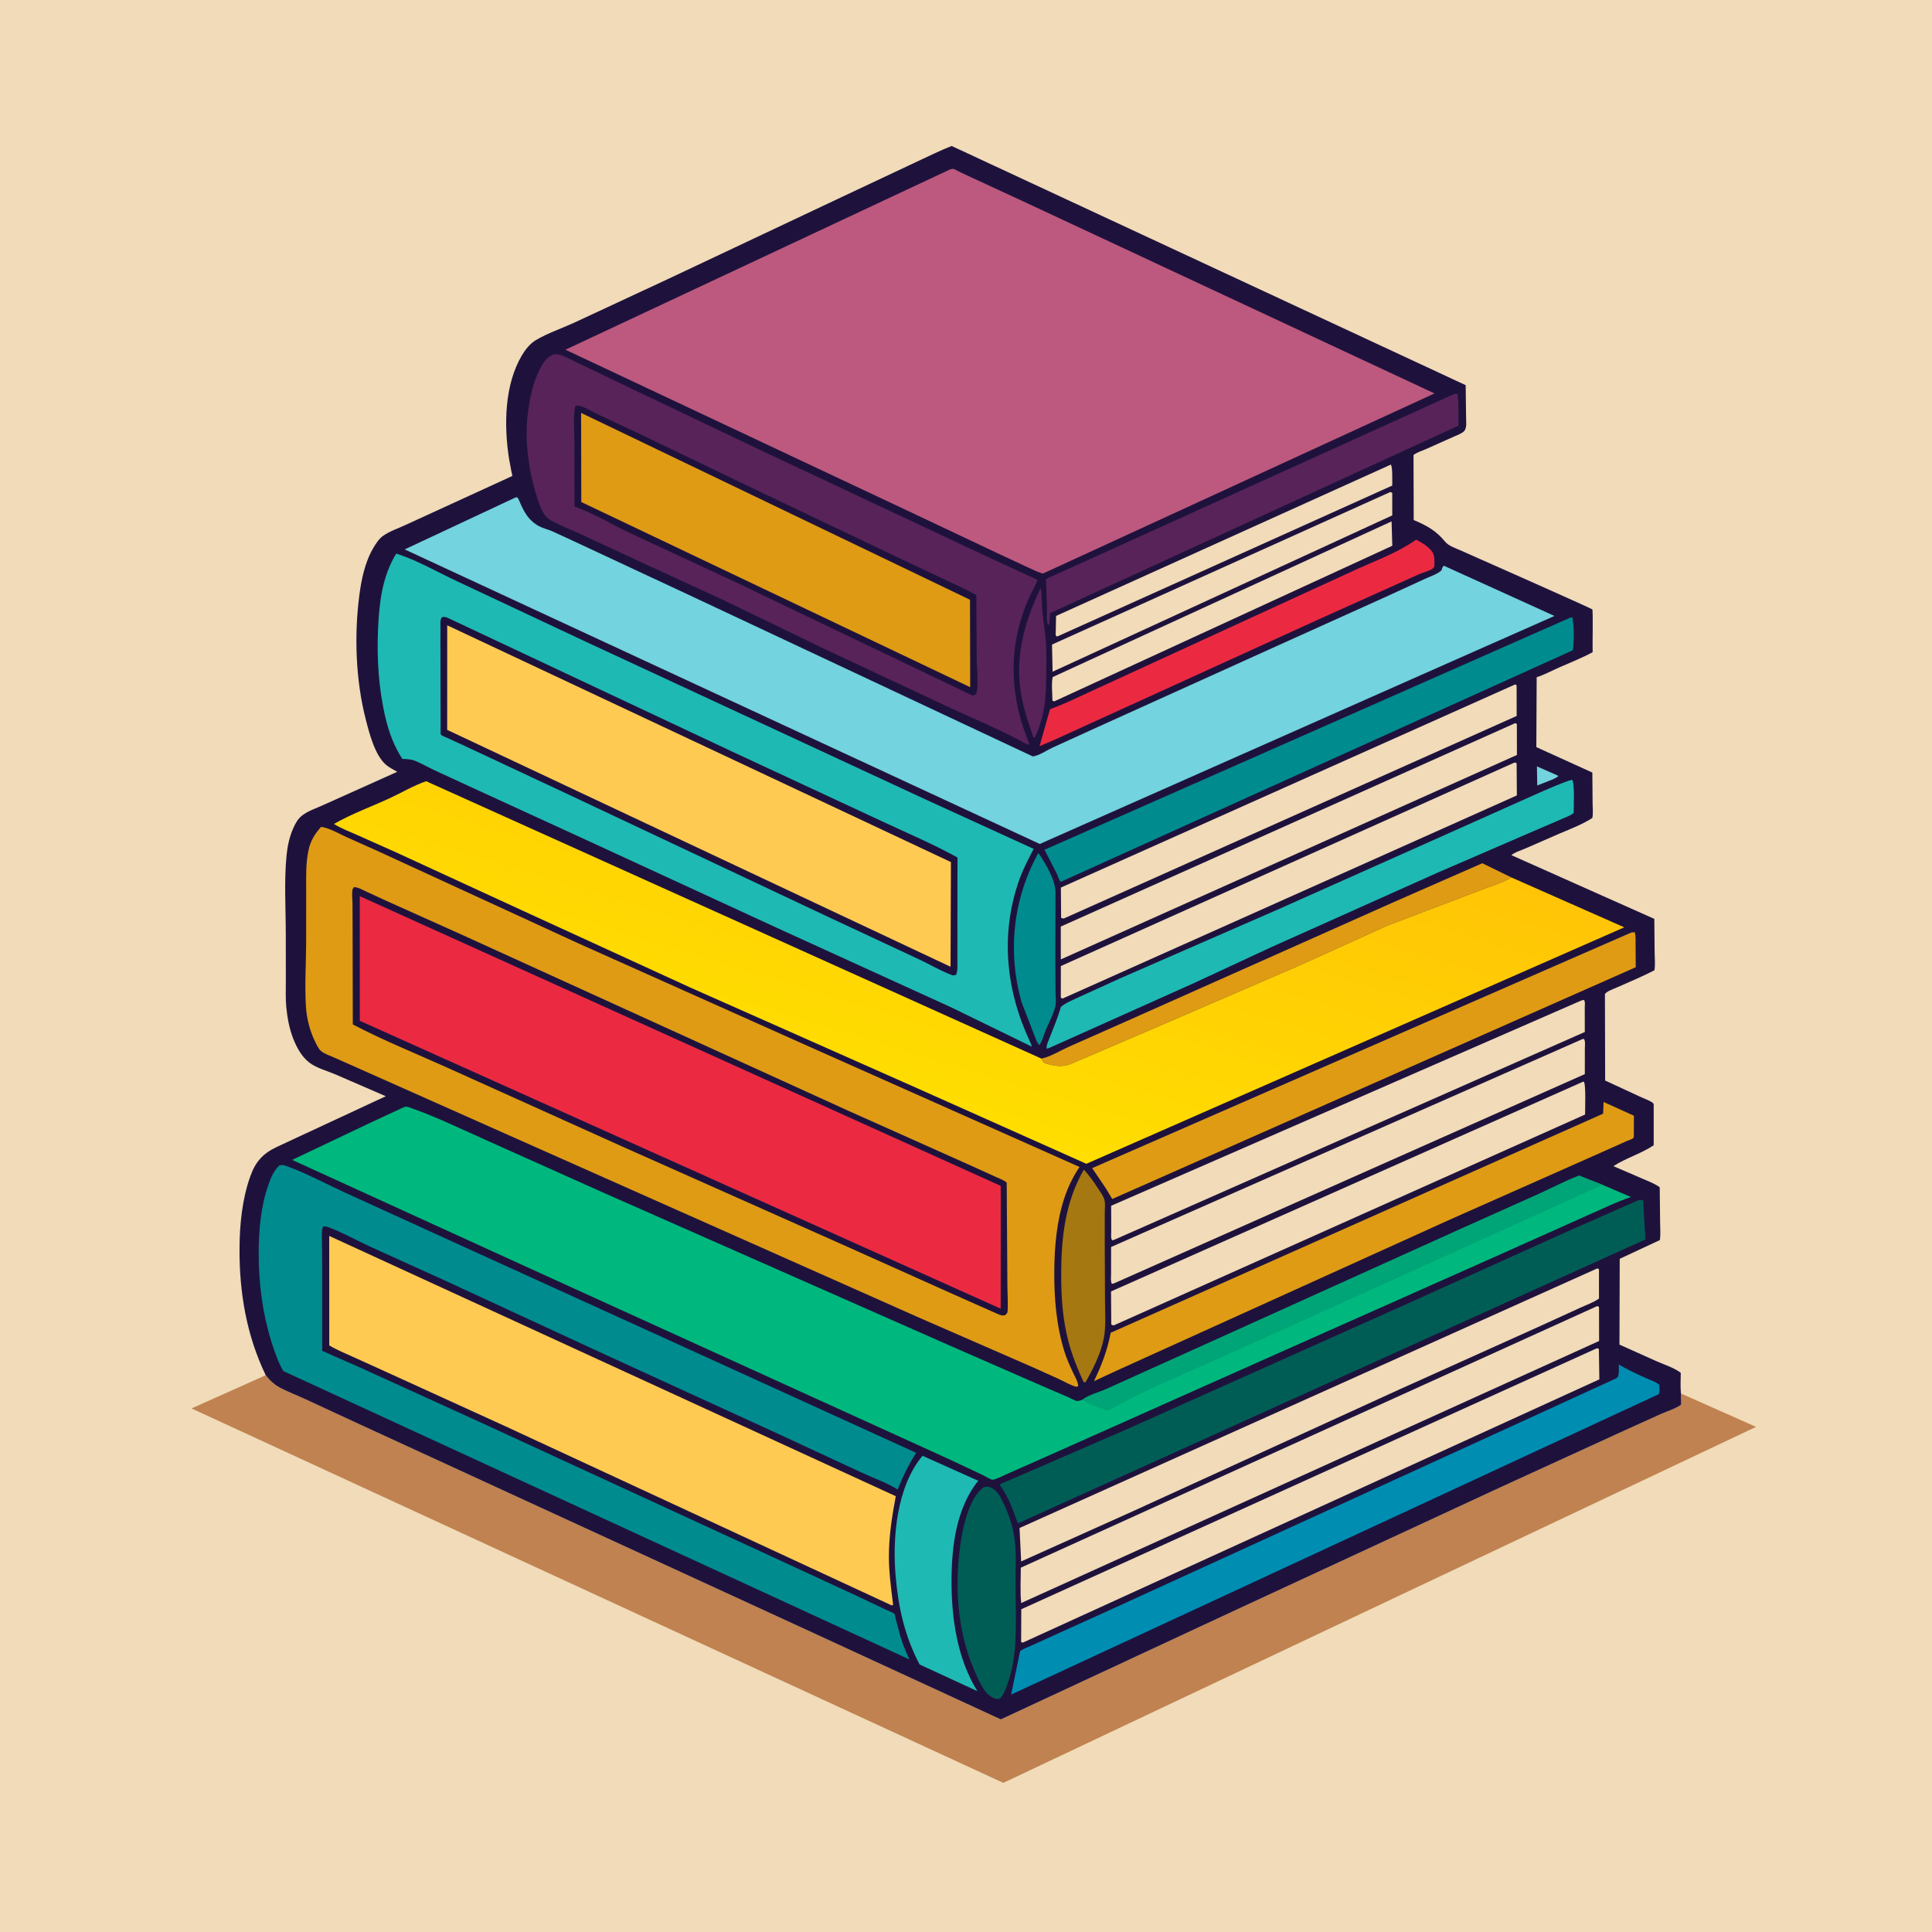 <svg version="1.1" xmlns="http://www.w3.org/2000/svg" style="display: block;" viewBox="0 0 2048 2048" width="1024" height="1024">
<defs>
	<linearGradient id="Gradient1" gradientUnits="userSpaceOnUse" x1="961.672" y1="1173.23" x2="1083.53" y2="773.881">
		<stop class="stop0" offset="0" stop-opacity="1" stop-color="rgb(255,222,0)"/>
		<stop class="stop1" offset="1" stop-opacity="1" stop-color="rgb(255,196,6)"/>
	</linearGradient>
</defs>
<path transform="translate(0,0)" fill="rgb(241,219,184)" d="M -0 -0 L 2048 0 L 2048 2048 L -0 2048 L -0 -0 z"/>
<path transform="translate(0,0)" fill="rgb(191,130,80)" d="M 281.679 1457.8 C 286.126 1463.33 290.677 1467.78 297.059 1471.14 C 305.174 1475.41 313.99 1478.75 322.337 1482.58 L 375.454 1507.18 L 573.025 1598.07 L 854.163 1727.33 L 1060.9 1822.65 L 1302.81 1710 L 1591.17 1576.3 L 1723.65 1515.65 L 1760.97 1498.77 C 1767.45 1495.91 1776.52 1493.18 1782.09 1489 L 1781.88 1477.18 L 1861.46 1512.56 L 1063.54 1889.9 L 203.053 1493 L 281.679 1457.8 z"/>
<path transform="translate(0,0)" fill="rgb(30,18,61)" d="M 281.679 1457.8 C 261.253 1415.36 253.604 1369.82 253.898 1322.96 C 254.057 1297.7 256.745 1271.04 265.264 1247.12 C 270.835 1231.47 278.563 1222.78 293.688 1215.67 L 408.954 1162.05 L 355.787 1139.01 C 347.326 1135.38 334.834 1131.93 327.729 1126.27 C 319.586 1119.77 314.732 1110.79 310.944 1101.28 C 306.731 1090.69 304.508 1078.63 303.449 1067.32 C 302.593 1058.17 303.018 1048.78 303 1039.6 L 302.955 991.205 C 302.953 963.392 301.025 933.866 303.805 906.276 C 304.795 896.455 306.917 886.832 310.945 877.786 C 313.052 873.053 315.587 868.296 319.658 864.96 C 326.272 859.539 335.326 856.812 343.002 853.227 L 421.076 818.154 C 417.136 815.828 412.337 813.505 408.933 810.5 C 397.273 800.206 391.533 777.372 387.804 762.925 C 377.081 721.376 375.384 674.401 380.804 631.87 C 383.018 614.503 386.854 595.596 395.98 580.421 C 398.652 575.978 401.799 571.094 406.046 568.051 C 413.369 562.803 423.206 559.732 431.309 555.813 L 540 505.973 C 540.171 505.894 543.089 504.534 543.103 504.489 C 543.184 504.225 542.26 500.538 542.14 499.963 L 539.504 485.702 C 534.156 450.637 534.672 407.862 553.357 376.486 C 556.917 370.508 561.871 364.245 567.94 360.607 C 580.155 353.287 595.719 348.026 608.769 342.024 L 708.836 295.435 L 890.943 209.5 L 973.299 170.739 C 985.111 165.347 996.695 159.435 1008.81 154.738 L 1553.69 408.291 L 1554.11 442.388 C 1554.12 446.691 1555.17 453.789 1551.98 457.048 C 1549.39 459.695 1544.38 461.391 1541 462.915 L 1512.18 475.801 C 1507.73 477.751 1502.2 479.396 1498.38 482.321 L 1498.59 551.266 C 1512.33 557.059 1522.36 562.484 1531.87 574.212 C 1535.58 578.788 1543.15 581.164 1548.55 583.565 L 1578.15 596.703 C 1588.73 601.377 1687.42 645.14 1687.9 645.984 C 1688.87 647.721 1687.97 685.448 1688.27 691.344 C 1677 697.478 1664.78 702.243 1653.04 707.419 C 1645.23 710.863 1637.04 715.331 1628.94 717.849 L 1628.58 791.972 L 1687.95 818.941 L 1688.22 851.491 C 1688.26 856.379 1688.97 862.404 1687.91 867.141 C 1677.28 873.896 1665.42 878.477 1653.85 883.329 L 1617.48 899.205 C 1613.42 901.04 1605.22 903.553 1602.16 906.514 L 1753.65 974.061 L 1753.97 1009.64 C 1754.02 1015.65 1754.82 1022.64 1753.72 1028.53 C 1740.93 1035.22 1727.47 1040.69 1714.31 1046.6 C 1710.99 1048.1 1703.06 1050.79 1701.3 1053.77 L 1701.52 1145.42 L 1740.09 1163.25 C 1743.18 1164.71 1750 1167.12 1752.36 1169.4 C 1752.71 1169.73 1752.88 1170.23 1752.98 1170.69 L 1752.98 1214 C 1739.78 1222.97 1723.65 1227.44 1710.29 1236.18 L 1741.16 1249.49 C 1747.05 1252.07 1754.26 1254.71 1759.37 1258.58 L 1759.78 1295.29 C 1759.79 1301.45 1760.44 1308.48 1759.53 1314.53 L 1716.98 1334.38 L 1716.7 1425.35 L 1756.21 1443.07 C 1764.44 1446.65 1774.59 1449.87 1781.68 1455.25 C 1781.59 1462.5 1781.14 1469.97 1781.88 1477.18 L 1782.09 1489 C 1776.52 1493.18 1767.45 1495.91 1760.97 1498.77 L 1723.65 1515.65 L 1591.17 1576.3 L 1302.81 1710 L 1060.9 1822.65 L 854.163 1727.33 L 573.025 1598.07 L 375.454 1507.18 L 322.337 1482.58 C 313.99 1478.75 305.174 1475.41 297.059 1471.14 C 290.677 1467.78 286.126 1463.33 281.679 1457.8 z"/>
<path transform="translate(0,0)" fill="rgb(115,211,222)" d="M 1629.21 812.386 L 1651.5 822.213 L 1651.5 823.23 L 1646.37 826.026 L 1629.53 832.646 L 1629.21 812.386 z"/>
<path transform="translate(0,0)" fill="rgb(88,35,89)" d="M 1103.16 623.218 C 1104.61 631.791 1104.24 640.816 1105.12 649.5 L 1108.64 678.936 C 1109.56 690.996 1109.09 703.426 1109.07 715.524 C 1109.03 738.904 1107.34 760.471 1096.86 781.912 L 1095.5 781.558 L 1093.96 777.112 L 1093.51 775.933 C 1088.11 760.669 1083.28 744.605 1081.37 728.5 C 1076.92 691.139 1087.27 656.516 1103.16 623.218 z"/>
<path transform="translate(0,0)" fill="rgb(0,139,143)" d="M 1100.67 904.247 C 1108.2 914.967 1118.62 932.348 1118.85 945.5 L 1118.65 1018.05 L 1118.91 1051.62 C 1118.94 1055.96 1119.71 1061.94 1118.83 1066.12 C 1117 1074.77 1111.42 1084.58 1108.14 1092.86 C 1106.46 1097.11 1104.61 1104.66 1101.5 1107.89 L 1099.01 1104.02 L 1083.05 1062.71 C 1067.69 1009.36 1073.84 952.84 1100.67 904.247 z"/>
<path transform="translate(0,0)" fill="rgb(241,219,184)" d="M 1474.31 492.5 C 1476.41 494.783 1475.75 510.47 1475.86 514.708 L 1120.5 674.82 L 1119.05 673.395 L 1119.49 652.904 L 1474.31 492.5 z"/>
<path transform="translate(0,0)" fill="rgb(165,120,18)" d="M 1148.95 1239.85 C 1154.82 1246.22 1159.72 1253.19 1164.41 1260.45 C 1166.68 1263.95 1169.81 1268.13 1170.81 1272.22 C 1171.77 1276.08 1171.09 1281.25 1171.1 1285.3 L 1171.07 1315.99 L 1171.35 1379.6 C 1171.4 1392.26 1172.51 1406.38 1170.04 1418.81 C 1166.74 1435.44 1158.82 1450.9 1150.53 1465.5 L 1148.5 1464.7 C 1142.12 1450.75 1136.64 1437.11 1132.67 1422.25 C 1126.48 1399.09 1124.9 1375.35 1124.91 1351.46 C 1124.92 1312.23 1128.98 1274.51 1148.95 1239.85 z"/>
<path transform="translate(0,0)" fill="rgb(241,219,184)" d="M 1475.14 552.685 L 1475.9 578.529 L 1117.48 743.5 L 1115.61 742.737 C 1115.61 735.139 1114.37 725.055 1115.88 717.714 L 1475.14 552.685 z"/>
<path transform="translate(0,0)" fill="rgb(241,219,184)" d="M 1473.89 521.5 L 1475.84 522.5 L 1475.85 546.34 L 1115.79 712.034 L 1115.18 683.246 L 1473.89 521.5 z"/>
<path transform="translate(0,0)" fill="rgb(223,155,20)" d="M 1103.9 1122.15 C 1113.32 1120.35 1124 1113.63 1132.98 1109.62 L 1196.76 1081.36 L 1477.68 956.17 L 1571.31 915.076 L 1602.19 930.144 C 1592.06 936.135 1579.41 939.693 1568.39 943.957 L 1470.6 981.213 L 1377.87 1023.25 L 1219.48 1091.69 L 1135.06 1127.86 C 1126.99 1130.85 1120.16 1130.49 1111.91 1128.24 C 1108.94 1127.43 1106.7 1127.26 1105.11 1124.52 L 1103.9 1122.15 z"/>
<path transform="translate(0,0)" fill="rgb(0,93,85)" d="M 1042.72 1576.5 C 1044.65 1576.08 1046.33 1575.72 1048.3 1576.16 C 1053.52 1577.32 1058.42 1583.07 1060.86 1587.66 L 1061.5 1588.92 L 1062.23 1590.3 C 1068.33 1602.08 1073.14 1616.23 1075.18 1629.33 C 1077.64 1645.14 1076.42 1663.48 1076.49 1679.57 C 1076.59 1702.38 1077.72 1725.45 1075.71 1748.21 C 1074.81 1758.4 1072.98 1769.65 1069.78 1779.39 C 1067.34 1786.82 1065.37 1794.55 1060.05 1800.5 C 1057.01 1801.39 1055.86 1800.89 1053.01 1799.86 C 1049.13 1797.98 1046.12 1795.29 1043.62 1791.76 C 1038.99 1785.24 1035.74 1777.34 1032.57 1770.04 C 1014.11 1727.57 1011.56 1677.21 1018.89 1631.72 C 1021.57 1615.09 1028.37 1586.91 1042.72 1576.5 z"/>
<path transform="translate(0,0)" fill="rgb(31,185,179)" d="M 977.939 1543.19 L 1037 1569.68 C 1025.54 1583.77 1018.39 1601.36 1014.3 1618.94 C 1009.97 1637.57 1008.69 1657.26 1008.67 1676.35 C 1008.64 1715.96 1014.82 1758.47 1036.05 1792.68 L 974.754 1764.4 C 959.048 1734.13 952.417 1704.83 949.437 1670.96 C 945.843 1630.12 950.516 1575.78 977.939 1543.19 z"/>
<path transform="translate(0,0)" fill="rgb(235,42,66)" d="M 1501.14 572.063 C 1506.85 574.909 1512.87 578.661 1517.11 583.5 C 1521.23 588.209 1520.67 594.702 1520.4 600.5 C 1519.94 601.167 1519.62 601.967 1519 602.5 C 1516.21 604.911 1508.2 606.906 1504.47 608.601 L 1397.5 656.715 L 1117.25 784.453 L 1101.93 790.972 L 1113.01 752.018 C 1114.44 751.159 1113.84 751.418 1115.26 750.91 C 1128.19 746.321 1140.71 740 1153.21 734.338 L 1220.42 703.436 L 1377.06 631.483 L 1439.83 602.678 C 1460.39 593.478 1482.78 585.161 1501.14 572.063 z"/>
<path transform="translate(0,0)" fill="rgb(88,35,89)" d="M 1541.87 417.5 L 1545.01 417.5 C 1546.59 428.427 1545.92 440.131 1546.05 451.176 L 1112.91 650.055 C 1113.02 653.972 1112.76 657.619 1112.23 661.5 C 1111.54 662.193 1111.99 661.83 1110.74 662.411 C 1109.08 657.274 1109.93 650.119 1109.86 644.688 L 1108.79 613.788 L 1541.87 417.5 z"/>
<path transform="translate(0,0)" fill="rgb(241,219,184)" d="M 1606.2 725.5 L 1607.68 726.5 L 1607.74 758.94 L 1127.5 973.729 C 1126.58 973.56 1125.7 973.248 1124.81 972.957 L 1124.59 940.848 L 1606.2 725.5 z"/>
<path transform="translate(0,0)" fill="rgb(241,219,184)" d="M 1605.04 808.5 C 1606.59 808.278 1605.69 808.252 1607.69 809 L 1607.95 843.169 L 1126.5 1058.45 C 1125.32 1058.21 1126.02 1058.43 1124.5 1057.54 L 1124.55 1024.05 L 1605.04 808.5 z"/>
<path transform="translate(0,0)" fill="rgb(241,219,184)" d="M 1606.32 766.5 L 1607.93 767.5 L 1608 800.286 L 1124.5 1017.02 L 1124.48 982.189 L 1606.32 766.5 z"/>
<path transform="translate(0,0)" fill="rgb(241,219,184)" d="M 1676.43 1060.5 L 1679.01 1059.93 C 1680.62 1061.89 1679.9 1065.64 1679.9 1068.21 L 1679.96 1093.95 L 1181.5 1314.06 L 1178.98 1314.85 C 1177.26 1312.56 1177.96 1308.68 1177.95 1305.77 L 1177.87 1278.18 L 1676.43 1060.5 z"/>
<path transform="translate(0,0)" fill="rgb(241,219,184)" d="M 1678.45 1146.5 L 1678.95 1146.73 C 1681.25 1148.85 1680.22 1176.45 1680.24 1181.46 L 1180.5 1405.02 C 1179.12 1404.7 1179.99 1404.97 1177.98 1403.96 L 1177.73 1368.97 L 1678.45 1146.5 z"/>
<path transform="translate(0,0)" fill="rgb(241,219,184)" d="M 1677.45 1101.5 L 1678.95 1101.27 C 1680.81 1103.42 1680.01 1108.62 1680.01 1111.61 L 1679.98 1138.61 L 1180.73 1360.5 L 1178.56 1360.93 C 1177.12 1357.97 1177.78 1353.24 1177.78 1349.87 L 1177.81 1321.85 L 1677.45 1101.5 z"/>
<path transform="translate(0,0)" fill="rgb(31,185,179)" d="M 1663.07 827.5 L 1666.5 826.57 C 1669.45 829.897 1668.1 855.666 1668.17 861.676 C 1665.28 864.426 1660.52 865.984 1656.88 867.629 L 1627.25 880.343 L 1523.25 925.339 L 1347.99 1003.85 L 1265.18 1042.32 L 1113.05 1110.5 C 1111.99 1111.01 1110.63 1111.31 1109.5 1111.66 C 1108.96 1107.95 1111.81 1102.31 1113.18 1098.77 C 1117.2 1088.29 1121.55 1078.24 1124.56 1067.4 C 1129.68 1062.9 1138.17 1059.63 1144.33 1056.7 L 1187.22 1037.16 L 1355.97 963.487 L 1535.82 883.214 L 1610.18 849.961 C 1627.74 842.149 1644.98 834.064 1663.07 827.5 z"/>
<path transform="translate(0,0)" fill="rgb(0,139,143)" d="M 1665.06 654.5 L 1666.83 654.688 C 1668.78 664.462 1668.54 679.348 1667.3 689.283 L 1124.46 934.756 C 1122.89 933.786 1121.35 928.661 1120.55 926.757 L 1107.25 900.782 L 1665.06 654.5 z"/>
<path transform="translate(0,0)" fill="rgb(241,219,184)" d="M 1692.13 1429.5 C 1694 1429.14 1693.07 1429.02 1694.89 1430 L 1695.37 1462.18 L 1084.5 1741.12 C 1083.41 1741.18 1084.12 1741.21 1082.44 1740.64 L 1082.6 1705.87 L 1692.13 1429.5 z"/>
<path transform="translate(0,0)" fill="rgb(241,219,184)" d="M 1693.35 1344.5 L 1694.99 1345.5 L 1695 1376.52 C 1689.64 1380.51 1681.52 1383.28 1675.38 1386.15 L 1629.1 1407.29 L 1483.79 1472.7 L 1200.3 1602.24 L 1082.46 1655.18 L 1080.76 1619.75 L 1693.35 1344.5 z"/>
<path transform="translate(0,0)" fill="rgb(223,155,20)" d="M 1699.88 1168.15 L 1732 1182.71 L 1731.93 1205.28 C 1731.7 1205.7 1731.57 1206.19 1731.23 1206.53 C 1730.22 1207.58 1725.68 1208.98 1724.22 1209.63 L 1704.23 1218.6 L 1534.35 1294 L 1183.54 1453 L 1159.65 1464.06 C 1167.93 1446.95 1173.75 1431.53 1177.41 1412.77 L 1699.37 1180.55 L 1699.88 1168.15 z"/>
<path transform="translate(0,0)" fill="rgb(241,219,184)" d="M 1693.14 1384.5 C 1694.13 1384.78 1693.45 1384.55 1695.03 1385.5 L 1695.13 1421.5 L 1082.52 1699.28 C 1081.2 1687.19 1082.14 1674.02 1082.08 1661.81 L 1693.14 1384.5 z"/>
<path transform="translate(0,0)" fill="rgb(223,155,20)" d="M 1729.27 988.5 C 1730.42 988.285 1731.7 988.295 1732.86 988.221 C 1734.15 992.382 1733.73 997.074 1733.78 1001.41 L 1733.98 1025.29 L 1179.03 1270.98 L 1172.35 1259.84 L 1157.75 1238.25 L 1729.27 988.5 z"/>
<path transform="translate(0,0)" fill="rgb(0,141,178)" d="M 1716.04 1446.46 C 1724.89 1451.84 1734.55 1456.16 1743.95 1460.5 C 1748.65 1462.67 1755.12 1464.48 1758.93 1468 C 1759.09 1471.32 1759.51 1474.61 1758.5 1477.82 L 1102.82 1781.97 L 1071.86 1796.27 L 1081.36 1750.3 C 1084.44 1747.78 1089.1 1746.31 1092.74 1744.66 L 1111.76 1735.99 L 1182.46 1703.96 L 1609.83 1508.5 L 1683.67 1474.63 L 1705 1464.87 C 1707.84 1463.52 1711.94 1462.04 1714.4 1460.15 C 1716.66 1458.4 1715.94 1449.49 1716.04 1446.46 z"/>
<path transform="translate(0,0)" fill="rgb(0,93,85)" d="M 1736.33 1272.5 C 1738.91 1271.85 1739.29 1271.63 1741.76 1272.5 L 1744.22 1313.87 L 1078.98 1614.83 L 1076.37 1607.76 C 1072.09 1595.56 1067.37 1584.56 1059.8 1574.03 C 1061.41 1572.18 1065.24 1571.07 1067.56 1570.07 L 1088.01 1561.29 L 1195.6 1514.58 L 1492.66 1381.61 L 1663.58 1304.5 L 1736.33 1272.5 z"/>
<path transform="translate(0,0)" fill="rgb(0,139,143)" d="M 295.946 1235.5 C 299.049 1234.46 300.438 1234.91 303.5 1236 C 324.668 1243.6 345.401 1254.88 365.878 1264.27 L 492.742 1322.16 L 760 1443.79 L 971.157 1540.05 C 963.068 1552.76 957.103 1565.06 951.548 1579.03 C 940.494 1571.83 926.347 1567.04 914.353 1561.42 L 818.741 1517.11 L 642.483 1436.39 L 474.91 1358.91 L 391.283 1320.98 C 376.99 1314.38 362.151 1305.97 347.463 1300.62 C 345.592 1299.94 344.428 1299.92 342.5 1300.19 C 340.561 1304.64 341.247 1309.59 341.297 1314.36 L 341.547 1343.18 L 341.55 1431.96 L 381.249 1449.43 L 510.894 1508.47 L 807.812 1645.29 L 908.773 1691.97 L 939.875 1706.71 C 941.844 1707.67 946.779 1709.39 948.13 1710.74 C 948.508 1711.12 949.219 1715.01 949.39 1715.68 L 954.492 1734.81 C 956.941 1743.22 960.303 1751.15 964.005 1759.07 L 300.289 1453.37 C 294.635 1443.6 290.84 1432.36 287.504 1421.61 C 278.294 1391.92 274.235 1360.34 274.224 1329.3 C 274.216 1305.33 276.16 1280.3 283.992 1257.5 C 286.879 1249.1 289.503 1241.91 295.946 1235.5 z"/>
<path transform="translate(0,0)" fill="rgb(255,202,82)" d="M 348.965 1310.13 L 949.564 1586.04 C 945.535 1607.4 942.185 1628.68 942.258 1650.5 C 942.307 1665.03 944.024 1679.42 945.817 1693.82 L 946.714 1701 L 945.5 1701.89 L 536 1512.03 L 412.555 1455.74 L 374.266 1438.37 C 365.806 1434.54 357.006 1430.99 349.042 1426.19 L 348.965 1310.13 z"/>
<path transform="translate(0,0)" fill="rgb(88,35,89)" d="M 587.937 375.5 C 593.21 374.89 598.913 378.266 603.628 380.403 L 667.843 411.272 L 812 479.926 L 1047.63 590.634 L 1099.54 614.534 C 1099 618.87 1095.13 624.688 1093.17 628.757 C 1089.8 635.747 1086.88 642.742 1084.35 650.088 C 1071.34 687.946 1071.59 726.385 1082.57 764.673 C 1085.02 773.183 1088.58 781.121 1091.3 789.5 L 1088.5 788.909 C 1056.74 771.268 1022.36 757.979 989.671 742.118 L 872 686.954 L 767 636.13 L 677.097 594.75 L 615.851 566.349 C 605.193 561.473 594.018 557.149 583.75 551.493 C 581.267 550.125 579.278 548.105 577.524 545.898 C 573.394 540.704 571.148 532.998 569.15 526.712 C 560.552 499.667 555.777 466.604 559.532 438.262 C 561.729 421.674 564.954 404.902 572.941 390 C 576.71 382.968 580.009 377.91 587.937 375.5 z"/>
<path transform="translate(0,0)" fill="rgb(30,18,61)" d="M 609.918 430.5 L 612.526 429.71 C 620.172 431.335 627.446 436.203 634.5 439.555 L 676.487 459.199 L 808.485 522.653 L 944.751 587.587 L 1007.73 617.305 C 1016.8 621.764 1026.27 625.693 1034.94 630.904 L 1035.33 697.824 C 1035.46 708.664 1037.12 721.867 1035.64 732.5 C 1035.41 734.105 1034.79 735.114 1034.01 736.5 L 1033.7 736.649 C 1030.8 737.754 1030.37 737.072 1027.71 735.819 L 782 618.201 L 667.328 564.801 C 648.588 555.955 629.66 544.259 610.153 537.447 L 609.024 537.09 L 608.812 463.208 C 608.853 453.177 607.393 440.139 609.918 430.5 z"/>
<path transform="translate(0,0)" fill="rgb(223,155,20)" d="M 616.004 437.7 L 1028.26 635.765 L 1028.45 728.445 L 616.188 532.159 L 616.004 437.7 z"/>
<path transform="translate(0,0)" fill="rgb(115,211,222)" d="M 546.135 527.5 C 546.887 527.436 547.806 526.832 548.392 527.309 C 549.671 528.351 551.487 533.437 552.318 535.219 C 554.96 540.885 557.644 546.106 562.056 550.644 C 564.734 553.399 567.787 555.904 571.195 557.7 C 575.484 559.959 580.495 561.122 585 562.981 L 607.227 573.226 L 736.824 633.738 L 927.684 723.368 L 1094.64 801.772 C 1100.39 801.624 1110.05 795.16 1115.43 792.634 L 1163.71 770.643 L 1351.73 685.573 L 1469.1 632.628 L 1511.1 613.347 C 1516.52 610.815 1523.77 608.678 1528.08 604.5 C 1528.73 602.303 1528.87 601.363 1530.5 599.676 L 1647.82 652.944 L 1539.65 700.801 L 1102.21 894.637 L 428.967 582.394 L 546.135 527.5 z"/>
<path transform="translate(0,0)" fill="rgb(0,184,125)" d="M 1698.85 1255.99 L 1728.91 1268.91 C 1713.43 1273.99 1698.62 1281.47 1683.67 1287.94 L 1581.8 1333.52 L 1327.97 1446.46 L 1115.8 1541.09 L 1065.27 1563.46 C 1062.52 1564.63 1054.88 1568.73 1052.06 1568.56 C 1050.02 1568.43 1043.85 1564.59 1041.64 1563.53 L 1005.68 1546.64 L 564.503 1345.86 L 309.71 1229.54 L 394.272 1189.37 L 422.595 1176.23 C 424.48 1175.43 428.487 1173.19 430.432 1173.04 C 431.806 1172.93 435.943 1174.61 437.5 1175.17 C 463.141 1184.32 488.376 1196.53 513.232 1207.66 L 636.01 1262.68 L 1005.21 1425.67 L 1102.49 1468.21 L 1132.58 1481.16 C 1135 1482.18 1139.14 1484.72 1141.5 1485.03 C 1143.29 1485.26 1145.71 1484.42 1147.38 1483.82 C 1153.68 1478.82 1165.34 1475.87 1172.94 1472.41 L 1265.57 1430.6 L 1550.8 1301.67 L 1630.86 1265.81 C 1645.16 1259.32 1659.23 1251.82 1673.9 1246.25 L 1698.85 1255.99 z"/>
<path transform="translate(0,0)" fill="rgb(0,165,119)" d="M 1147.38 1483.82 C 1153.68 1478.82 1165.34 1475.87 1172.94 1472.41 L 1265.57 1430.6 L 1550.8 1301.67 L 1630.86 1265.81 C 1645.16 1259.32 1659.23 1251.82 1673.9 1246.25 L 1698.85 1255.99 L 1388.58 1396.61 L 1273.2 1448.46 C 1243.54 1461.65 1213.41 1474.19 1185 1489.88 C 1182.27 1491.39 1175.05 1496.1 1172.18 1495 C 1164.68 1492.13 1153.6 1488.67 1147.38 1483.82 z"/>
<path transform="translate(0,0)" fill="url(#Gradient1)" d="M 1602.19 930.144 L 1721.79 983.01 L 1151.59 1233.67 L 970.559 1152.8 L 732 1046.94 L 554.557 965.56 L 419.925 903.576 L 378.875 885.24 C 370.598 881.566 361.65 878.248 353.988 873.435 C 372.576 862.763 393.377 855.205 412.871 846.243 C 425.362 840.5 438.796 832.469 451.732 828.117 L 1103.9 1122.15 L 1105.11 1124.52 C 1106.7 1127.26 1108.94 1127.43 1111.91 1128.24 C 1120.16 1130.49 1126.99 1130.85 1135.06 1127.86 L 1219.48 1091.69 L 1377.87 1023.25 L 1470.6 981.213 L 1568.39 943.957 C 1579.41 939.693 1592.06 936.135 1602.19 930.144 z"/>
<path transform="translate(0,0)" fill="rgb(31,185,179)" d="M 420.074 586.805 L 423.5 587.968 C 443.941 594.919 464.189 606.653 483.896 615.867 L 618.579 679.134 L 980.328 847.083 L 1095.75 899.853 C 1090.11 910.625 1084.5 921.206 1080.44 932.705 C 1059.94 990.725 1066.34 1050.78 1092.54 1105.77 C 1093.13 1106.95 1093.42 1108.24 1093.8 1109.5 L 1008.41 1067.87 L 824.43 983.966 L 624.225 891.682 L 500.65 834.987 L 460.446 816.433 C 453.657 813.226 446.992 809.355 440.063 806.508 C 436.319 804.969 432.431 804.747 428.429 804.582 L 426.519 804.514 C 417.659 790.731 412.47 776.958 408.681 761.042 C 401.35 730.247 399.365 698.324 400.749 666.764 C 401.972 638.885 405.125 610.984 420.074 586.805 z"/>
<path transform="translate(0,0)" fill="rgb(30,18,61)" d="M 468.204 654.5 L 469.275 654.154 C 471.905 653.474 474.056 654.754 476.403 655.784 L 631.509 728.73 L 776.517 796.896 L 935.288 870.743 C 961.848 883.23 989.336 894.738 1014.98 909.009 L 1014.9 989.524 L 1014.89 1016.86 C 1014.88 1022.34 1015.5 1028.25 1013.5 1033.41 L 1010 1033.98 C 998.003 1029.73 985.664 1022.27 973.953 1016.82 L 882.195 973.979 L 603.721 842.739 L 492.056 790.444 L 473.327 781.845 C 471.05 780.833 468.48 780.282 467.072 778.2 L 466.881 684.768 L 466.896 664.547 C 466.905 660.986 466.41 657.724 468.204 654.5 z"/>
<path transform="translate(0,0)" fill="rgb(255,202,82)" d="M 474.064 662.844 L 1008.03 913.831 L 1007.61 1024.79 L 474.031 773.692 L 474.064 662.844 z"/>
<path transform="translate(0,0)" fill="rgb(223,155,20)" d="M 340.36 876.485 C 349.184 877.762 358.866 883.455 366.925 887.175 L 402 902.894 L 613 999.971 L 855.596 1108.5 L 1144.33 1237.03 C 1137.46 1247.4 1132.3 1257.81 1128.37 1269.6 C 1120.22 1294.06 1117.86 1320.52 1117.59 1346.15 C 1117.29 1375.15 1119.66 1405.09 1128.39 1432.88 C 1131.66 1443.27 1136.34 1452.81 1141.18 1462.54 C 1142.12 1464.73 1142.62 1466.65 1143.01 1469 L 1141.5 1470.17 C 1135.3 1468.76 1128.97 1464.91 1123.18 1462.16 L 1095.68 1449.74 L 973.291 1396.32 L 545.271 1206.03 L 386.554 1135.4 L 353.92 1120.9 C 349.739 1119.02 343.349 1116.98 339.966 1113.85 C 337.585 1111.65 335.757 1107.7 334.309 1104.79 C 328.558 1093.25 325.069 1079.88 324.298 1067 C 322.935 1044.21 324.45 1020.81 324.534 997.963 L 324.566 944.165 C 324.576 929.604 323.977 915 327.173 900.709 C 329.388 890.808 333.774 883.967 340.36 876.485 z"/>
<path transform="translate(0,0)" fill="rgb(30,18,61)" d="M 374.959 940.5 L 375.571 940.423 C 379.736 940.55 383.811 943.012 387.504 944.744 L 408.926 954.642 L 488.47 990.345 L 899.048 1177.37 L 1029.71 1235.81 L 1054.74 1247.2 C 1058.7 1249.04 1063.81 1250.76 1067.15 1253.58 L 1067.88 1364.23 C 1067.9 1368.7 1068.96 1389.01 1067.75 1391.5 C 1067.24 1392.55 1066.25 1393.28 1065.5 1394.16 C 1062.39 1394.89 1060.93 1394.22 1058 1393.05 L 1011.89 1372.59 L 900.035 1322.43 L 658.134 1214.71 L 474.271 1131.83 C 440.964 1116.83 406.322 1102.87 373.982 1085.96 L 373.784 988.925 L 373.671 957.315 C 373.642 953.025 372.978 948.189 373.5 943.972 C 373.667 942.626 374.295 941.642 374.959 940.5 z"/>
<path transform="translate(0,0)" fill="rgb(235,42,66)" d="M 381.368 949.997 L 1060.8 1257.1 L 1060.77 1387.25 L 381.393 1082.08 L 381.368 949.997 z"/>
<path transform="translate(0,0)" fill="rgb(189,89,126)" d="M 1007.31 179.5 C 1008.37 179.34 1009.43 178.887 1010.5 179.02 C 1011.83 179.185 1014.24 180.787 1015.61 181.433 L 1029.33 187.892 L 1090.33 216.101 L 1520.61 417.048 L 1112.1 604.978 L 1105.5 607.933 C 1100.04 606.579 1094.61 603.694 1089.48 601.387 L 1060.14 587.72 L 971.388 545.776 L 772 451.929 L 599.41 370.717 L 1007.31 179.5 z"/>
</svg>